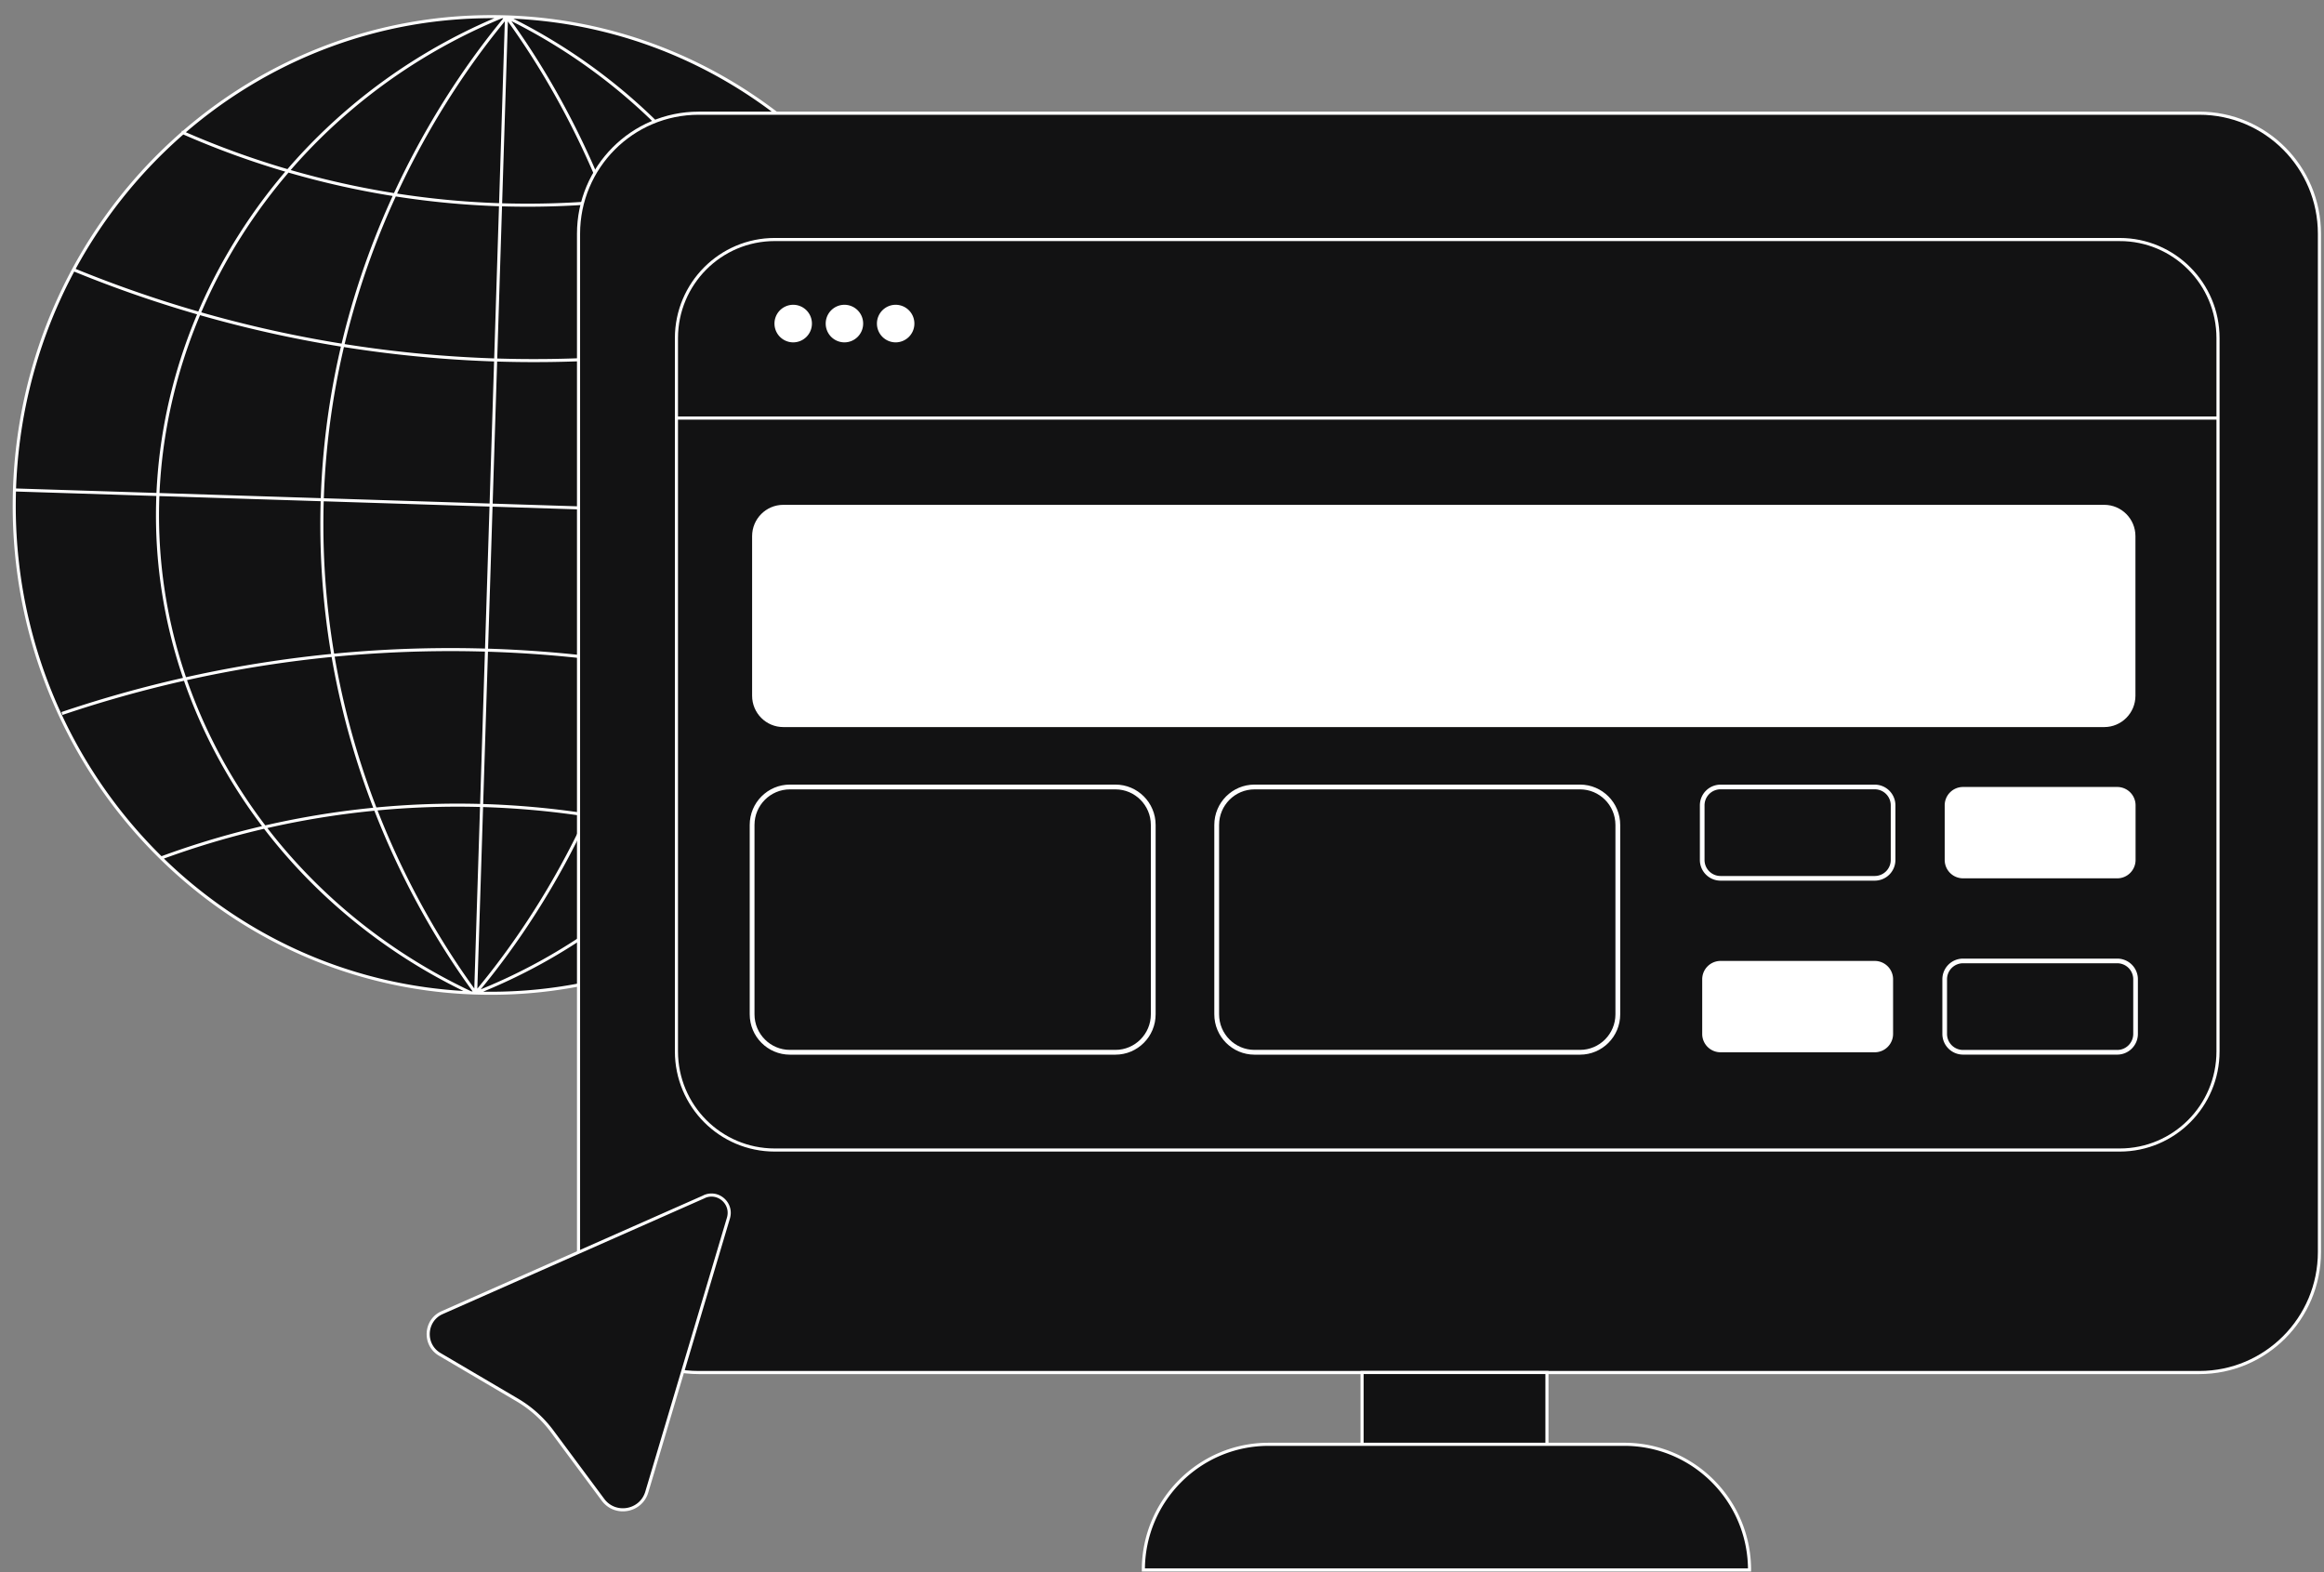 <svg xmlns="http://www.w3.org/2000/svg" width="374" height="253"><rect width="100%" height="100%" fill="#808080" stroke="none"/><path fill="#121213" d="M155.859 83.711c1.365-43.38-31.864-79.634-74.22-80.978C39.283 1.39 3.839 35.467 2.473 78.846c-1.366 43.38 31.864 79.635 74.22 80.978 42.356 1.343 77.8-32.734 79.166-76.113z"/><path fill="transparent" stroke="#FFF" stroke-miterlimit="10" stroke-width=".49" d="M2.331 78.846C.971 122.212 34.2 158.48 76.572 159.803c42.352 1.344 77.798-32.719 79.159-76.106 1.36-43.388-31.869-79.635-74.22-80.979M2.33 78.845C3.712 35.459 39.16 1.376 81.511 2.719M2.33 78.845l153.379 4.873m-74.2-81L76.55 159.803M81.51 2.718c6.13 8.421 27.39 39.586 24.481 83.73-2.531 38.851-22.264 64.766-29.44 73.355M81.51 2.718c-6.654 8.001-29.838 37.78-29.713 82.029.105 38.935 18.142 66.026 24.775 75.077m-.02-.021c29.085-11.487 50.093-36.982 54.487-66.866 5.336-36.226-14.584-73.145-49.55-90.219m-.753-.02c-35.948 14.826-58.15 50.4-55.115 86.9 2.51 30.115 21.866 56.87 50.177 70.184M11.831 43.396A195.582 195.582 0 0 0 79.774 57.93a195.278 195.278 0 0 0 68.717-10.186m-1.863 71.424a195.552 195.552 0 0 0-67.942-14.533A195.277 195.277 0 0 0 9.969 114.82m119.334 26.524c-10.526-4.663-28.563-11.047-51.79-11.719a137.999 137.999 0 0 0-51.579 8.442M29.2 21.241c10.462 4.62 28.185 10.9 50.951 11.697 23.206.798 41.62-4.431 52.417-8.421"/><path fill="#121213" stroke="#FFF" stroke-miterlimit="10" stroke-width=".5" d="M353.93 18.217H112.438c-10.678 0-19.335 8.688-19.335 19.404V201.47c0 10.717 8.657 19.404 19.335 19.404H353.93c10.678 0 19.335-8.687 19.335-19.404V37.621c0-10.717-8.657-19.404-19.335-19.404z"/><path fill="transparent" stroke="#FFF" stroke-miterlimit="10" stroke-width=".5" d="M341.124 38.545H124.678c-8.736 0-15.819 7.108-15.819 15.876V169.19c0 8.768 7.083 15.877 15.819 15.877h216.446c8.737 0 15.819-7.109 15.819-15.877V54.421c0-8.768-7.082-15.876-15.819-15.876zm-232.265 28.73h248.084"/><path fill="#FFF" d="M130.663 52.071a3.019 3.019 0 0 0-3.013-3.024 3.019 3.019 0 0 0-3.013 3.024 3.019 3.019 0 0 0 3.013 3.024 3.019 3.019 0 0 0 3.013-3.024zm8.244 0a3.019 3.019 0 0 0-3.013-3.024 3.019 3.019 0 0 0-3.013 3.024 3.019 3.019 0 0 0 3.013 3.024 3.019 3.019 0 0 0 3.013-3.024zm8.244 0a3.019 3.019 0 0 0-3.013-3.024 3.019 3.019 0 0 0-3.013 3.024 3.019 3.019 0 0 0 3.013 3.024 3.019 3.019 0 0 0 3.013-3.024z"/><path fill="#121213" stroke="#FFF" stroke-miterlimit="10" stroke-width=".5" d="M248.95 220.873h-29.755v11.55h29.755zm-44.799 11.551h57.25c11.132 0 20.15 9.072 20.15 20.223H184c0-11.172 9.039-20.223 20.151-20.223zm-90.835-39.838-42.163 18.649c-2.804 1.239-3.034 5.166-.377 6.72l12.492 7.35a18.962 18.962 0 0 1 5.566 4.998l8.203 11.046c1.967 2.647 6.11 1.912 7.051-1.239l13.141-44.101c.691-2.352-1.653-4.431-3.892-3.444z"/><path fill="#FFF" d="M338.633 81.24H126.059c-2.773 0-5.022 2.257-5.022 5.04v25.684c0 2.784 2.249 5.04 5.022 5.04h212.574c2.774 0 5.022-2.256 5.022-5.04V86.28c0-2.783-2.248-5.04-5.022-5.04z"/><path fill="transparent" stroke="#FFF" stroke-miterlimit="10" stroke-width=".77" d="M179.501 126.644h-52.375c-3.363 0-6.089 2.736-6.089 6.111v30.472c0 3.375 2.726 6.111 6.089 6.111h52.375c3.363 0 6.089-2.736 6.089-6.111v-30.472c0-3.375-2.726-6.111-6.089-6.111zm74.765 0h-52.374c-3.363 0-6.089 2.736-6.089 6.111v30.472c0 3.375 2.726 6.111 6.089 6.111h52.374c3.363 0 6.09-2.736 6.09-6.111v-30.472c0-3.375-2.727-6.111-6.09-6.111z"/><path fill="transparent" stroke="#FFF" stroke-miterlimit="10" stroke-width=".75" d="M301.703 126.644h-24.817a2.953 2.953 0 0 0-2.95 2.961v8.778a2.952 2.952 0 0 0 2.95 2.961h24.817a2.956 2.956 0 0 0 2.95-2.961v-8.778a2.952 2.952 0 0 0-2.95-2.961z"/><path fill="#FFF" d="M340.726 126.644h-24.817a2.953 2.953 0 0 0-2.95 2.961v8.778a2.956 2.956 0 0 0 2.95 2.961h24.817c1.63 0 2.95-1.326 2.95-2.961v-8.778a2.952 2.952 0 0 0-2.95-2.961zm-39.023 27.994h-24.817a2.953 2.953 0 0 0-2.95 2.961v8.778a2.952 2.952 0 0 0 2.95 2.961h24.817a2.956 2.956 0 0 0 2.95-2.961v-8.778a2.952 2.952 0 0 0-2.95-2.961z"/><path fill="transparent" stroke="#FFF" stroke-miterlimit="10" stroke-width=".75" d="M340.726 154.638h-24.817a2.953 2.953 0 0 0-2.95 2.961v8.778a2.956 2.956 0 0 0 2.95 2.961h24.817c1.63 0 2.95-1.326 2.95-2.961v-8.778a2.952 2.952 0 0 0-2.95-2.961z"/></svg>